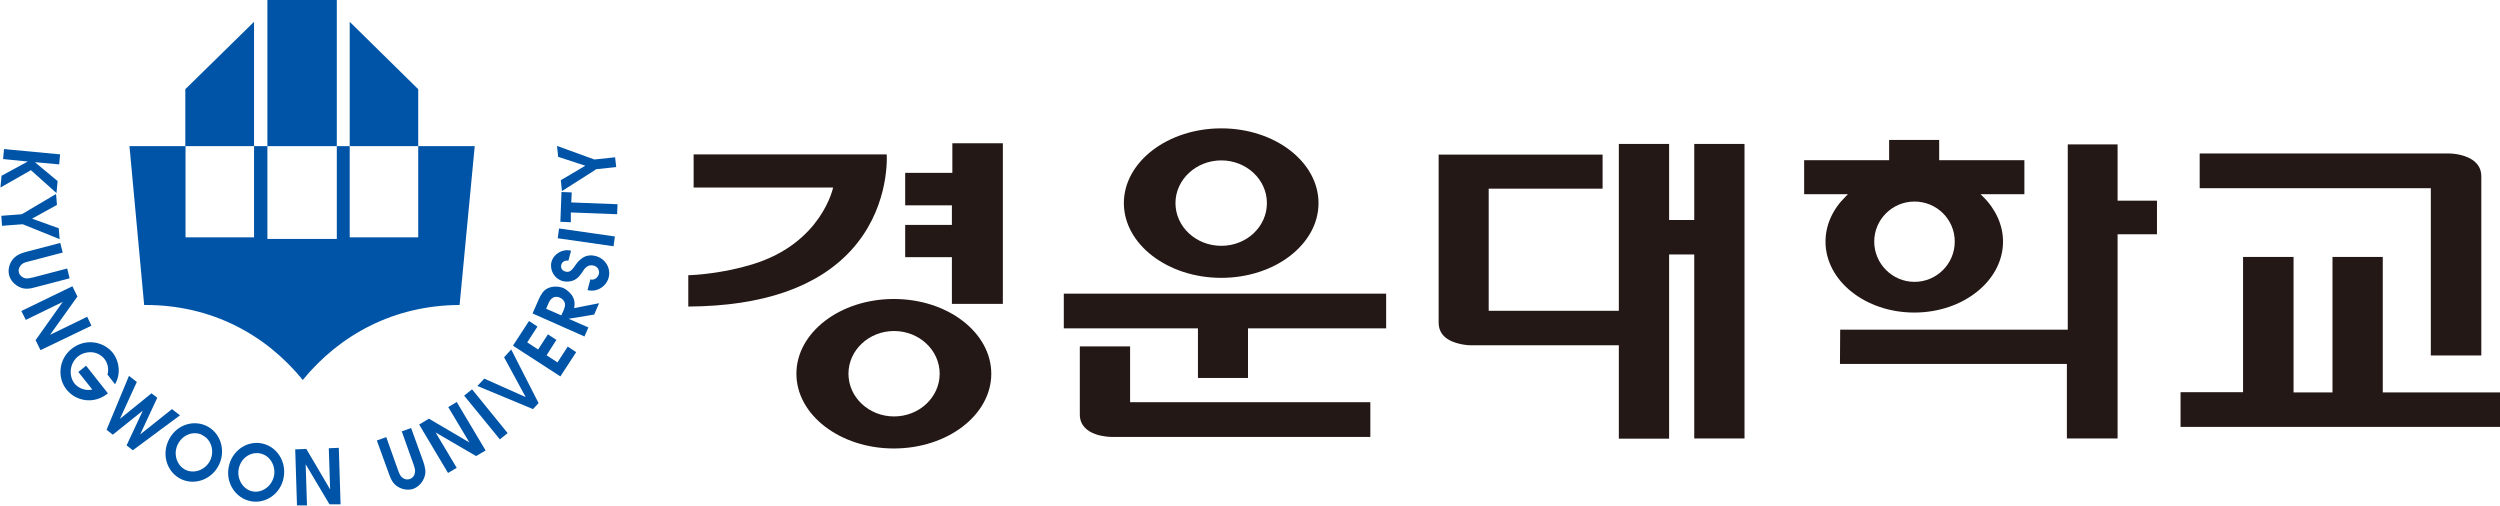 <?xml version="1.0" encoding="UTF-8"?>
<svg id="_레이어_2" data-name="레이어 2" xmlns="http://www.w3.org/2000/svg" viewBox="0 0 112.38 22.74">
  <defs>
    <style>
      .cls-1 {
        fill: #0054a7;
      }

      .cls-2 {
        fill: #231815;
      }
    </style>
  </defs>
  <g id="_레이어_1-2" data-name="레이어 1">
    <g>
      <g>
        <g>
          <path class="cls-1" d="m13.61,17.08c1.67-2.04,4.11-3.36,7.05-3.37l.68-7.14h-2.54v4.1h-3.08v-4.1h-.58v4.17h-3.12v-4.17h-.6v4.1h-3.08v-4.1h-2.52l.66,7.14s.05,0,.07,0c2.95,0,5.39,1.32,7.06,3.37Z"/>
          <polygon class="cls-1" points="11.42 .98 8.33 4.01 8.33 6.57 11.42 6.57 11.42 .98"/>
          <polygon class="cls-1" points="18.8 4.01 15.72 .98 15.72 6.57 18.8 6.57 18.8 4.01"/>
          <rect class="cls-1" x="12.02" width="3.12" height="6.57"/>
        </g>
        <path class="cls-1" d="m2.7,6.95l-.04.44-1.09-.1,1.02.85-.05.54-1.15-1.03-1.37.78.05-.53,1.18-.64-1.11-.11.04-.45,2.53.24Z"/>
        <path class="cls-1" d="m.98,9.63l1.54-.91.04.49-1.12.62,1.2.43.04.49-1.66-.67-.93.07-.03-.45.93-.07Z"/>
        <path class="cls-1" d="m2.83,11.35l-1.53.4c-.11.03-.23.05-.32.13-.11.1-.17.23-.13.37.03.12.13.21.25.25.13.04.25,0,.39-.03l1.53-.4.11.44-1.53.4c-.24.07-.48.11-.71,0-.23-.1-.42-.3-.48-.54-.06-.22,0-.49.14-.68.16-.22.38-.3.63-.37l1.53-.4.11.44Z"/>
        <path class="cls-1" d="m3.26,12.88l.22.45-1.23,1.72,1.67-.81.19.4-2.29,1.1-.22-.45,1.22-1.72-1.66.81-.2-.4,2.29-1.11Z"/>
        <path class="cls-1" d="m4.83,16.85c.07-.24.02-.52-.13-.71-.13-.16-.31-.27-.52-.3-.22-.03-.49.03-.67.18-.17.13-.29.35-.32.55-.04.24.02.49.16.67.18.22.5.34.8.27l-.63-.79.35-.28.98,1.24-.04.03c-.58.46-1.39.34-1.82-.2-.43-.54-.35-1.37.23-1.83.59-.47,1.41-.36,1.85.18.3.38.37.96.1,1.41l-.33-.42Z"/>
        <path class="cls-1" d="m5.79,16.89l.36.28-.76,1.66,1.42-1.15.26.2-.77,1.65,1.43-1.14.36.28-2.12,1.57-.28-.22.73-1.56-1.35,1.08-.28-.22,1.01-2.43Z"/>
        <path class="cls-1" d="m9.07,19.55c.41.18.58.69.39,1.12-.19.43-.7.64-1.1.46-.4-.18-.58-.7-.38-1.13.2-.44.68-.64,1.09-.46Zm.18-.42c-.64-.28-1.39.02-1.69.7-.3.67-.02,1.44.61,1.72.62.28,1.39-.02,1.69-.69.3-.67.03-1.44-.61-1.73Z"/>
        <path class="cls-1" d="m11.68,20.38c.44.08.72.53.64,1-.09.46-.52.79-.96.71-.43-.08-.72-.55-.63-1.01.09-.47.51-.78.96-.7Zm.08-.45c-.68-.13-1.35.35-1.48,1.07-.14.72.32,1.4.99,1.53.68.13,1.35-.34,1.48-1.06.14-.72-.31-1.41-.99-1.54Z"/>
        <path class="cls-1" d="m13.27,20.2l.5-.02,1.07,1.82-.06-1.85.45-.02.08,2.54h-.5s-1.07-1.8-1.07-1.8l.06,1.85h-.45s-.08-2.53-.08-2.53Z"/>
        <path class="cls-1" d="m17.36,19.64l.53,1.49c.04.11.08.22.16.31.11.1.24.14.38.09.11-.04.2-.14.22-.27.03-.13-.02-.26-.06-.38l-.53-1.49.42-.15.54,1.49c.08.24.15.47.06.71-.08.24-.26.44-.49.53-.22.08-.49.04-.69-.08-.24-.14-.33-.35-.42-.6l-.54-1.49.42-.15Z"/>
        <path class="cls-1" d="m18.85,19.08l.43-.26,1.82,1.07-.95-1.59.38-.23,1.3,2.18-.43.25-1.82-1.06.95,1.59-.39.23-1.3-2.18Z"/>
        <path class="cls-1" d="m20.87,17.78l.35-.28,1.6,1.97-.35.28-1.61-1.97Z"/>
        <path class="cls-1" d="m21.45,17.36l.32-.34,1.86.83-.97-1.79.32-.35,1.23,2.41-.25.27-2.5-1.04Z"/>
        <path class="cls-1" d="m23.07,15.52l.71-1.09.38.25-.46.71.49.32.44-.68.38.25-.44.69.49.32.46-.71.38.25-.71,1.09-2.13-1.38Z"/>
        <path class="cls-1" d="m25.24,14.18l-.69-.3.1-.23c.05-.12.1-.21.21-.27.09-.05.21-.05.31,0,.1.04.17.12.21.21.05.11,0,.26-.05.37l-.1.22Zm1.03.95l.18-.41-.89-.39,1.15-.19.22-.51-1.12.22c.03-.17.03-.33-.05-.49-.08-.16-.26-.33-.43-.41-.22-.09-.48-.09-.69,0-.22.1-.32.29-.42.5l-.28.64,2.32,1.03Z"/>
        <path class="cls-1" d="m26.52,12.56c.19.05.35-.07.4-.24.04-.16-.05-.34-.23-.38-.27-.07-.41.12-.52.3-.1.14-.18.26-.34.34-.15.08-.35.1-.52.06-.4-.11-.61-.5-.52-.87.1-.36.5-.6.88-.5l-.12.45c-.15-.03-.29.05-.32.19-.04.14.05.27.2.3.18.05.29-.09.38-.21.1-.15.2-.29.35-.39.18-.13.39-.16.62-.1.44.12.69.55.58.97-.11.4-.53.67-.95.56l.12-.45Z"/>
        <path class="cls-1" d="m25.07,10.71l.06-.44,2.51.36-.06.44-2.51-.36Z"/>
        <path class="cls-1" d="m25.66,9.55v.44s-.47-.02-.47-.02l.05-1.34.46.02-.02.45,2.08.08-.02.45-2.08-.08Z"/>
        <path class="cls-1" d="m26.77,7.63l-1.51.96-.05-.49,1.1-.65-1.22-.4-.05-.49,1.68.61.93-.1.05.44-.93.1Z"/>
      </g>
      <g>
        <path class="cls-2" d="m50.8,18.09v-2.52h-2.26v3.06c0,1,1.36,1.01,1.42,1.01h11.64v-1.56h-10.8Z"/>
        <polygon class="cls-2" points="47.82 13.2 47.82 14.76 53.85 14.76 53.85 16.99 56.1 16.99 56.1 14.76 62.31 14.76 62.31 13.2 47.82 13.2"/>
        <path class="cls-2" d="m109.27,8.47v7.51s2.27,0,2.27,0c0-.76,0-8.05,0-8.05,0-.24-.08-.45-.24-.61-.4-.41-1.16-.42-1.17-.42h-11.25v1.56h10.4Z"/>
        <polygon class="cls-2" points="107.11 17.64 107.11 11.55 104.85 11.55 104.85 17.64 103.1 17.64 103.1 11.55 100.83 11.55 100.83 17.63 98.02 17.63 98.02 19.19 112.38 19.19 112.38 17.64 107.11 17.64"/>
        <path class="cls-2" d="m44.56,16.8c0,1.85-1.96,3.36-4.38,3.36s-4.38-1.51-4.38-3.36,1.96-3.36,4.38-3.36,4.38,1.51,4.38,3.36Zm-2.32,0c0-1.06-.92-1.92-2.05-1.92s-2.05.86-2.05,1.92.92,1.92,2.05,1.92,2.05-.86,2.05-1.92Z"/>
        <path class="cls-2" d="m59.27,9.13c0,1.85-1.96,3.36-4.37,3.36s-4.38-1.51-4.38-3.36,1.97-3.36,4.38-3.36,4.37,1.51,4.37,3.36Zm-2.32,0c0-1.06-.92-1.92-2.05-1.92s-2.06.86-2.06,1.92.92,1.92,2.06,1.92,2.05-.86,2.05-1.92Z"/>
        <g>
          <polygon class="cls-2" points="42.81 6.44 42.81 7.77 40.69 7.77 40.69 9.23 42.79 9.23 42.79 10.11 40.69 10.11 40.69 11.56 42.79 11.56 42.79 13.66 45.08 13.66 45.08 6.44 42.81 6.44"/>
          <path class="cls-2" d="m31.18,6.93v1.5h6.27s-.51,2.5-3.62,3.45c-1.29.4-2.6.49-2.89.49v1.41c3.34-.02,5.8-.87,7.32-2.53,1.63-1.78,1.62-3.93,1.6-4.31h-8.68Z"/>
        </g>
        <path class="cls-2" d="m76.16,6.47v3.42h-1.13v-3.42h-2.26v7.5h-5.85v-5.49h5.12v-1.53h-7.37v7.55c0,.24.08.45.24.61.4.4,1.17.41,1.17.41h6.69s0,4.2,0,4.2h2.26v-8.28h1.13v8.27h2.26V6.47h-2.26Z"/>
        <g>
          <polygon class="cls-2" points="95.19 9.02 95.19 6.49 92.95 6.49 92.95 14.82 82.72 14.82 82.71 16.36 92.91 16.36 92.91 19.71 95.19 19.71 95.19 10.53 96.96 10.53 96.96 9.02 95.19 9.02"/>
          <path class="cls-2" d="m91,7.2v1.53h-1.97l.11.11c.58.57.9,1.29.9,2.02,0,1.76-1.79,3.19-3.99,3.19s-3.99-1.43-3.99-3.19c0-.74.32-1.45.9-2.02l.11-.11h-1.97v-1.53h3.82v-.91h2.25v.91h3.81Zm-4.94,5.47c1,0,1.81-.81,1.81-1.81s-.81-1.8-1.81-1.8-1.81.81-1.81,1.8.81,1.81,1.81,1.81Z"/>
        </g>
      </g>
    </g>
  </g>
</svg>